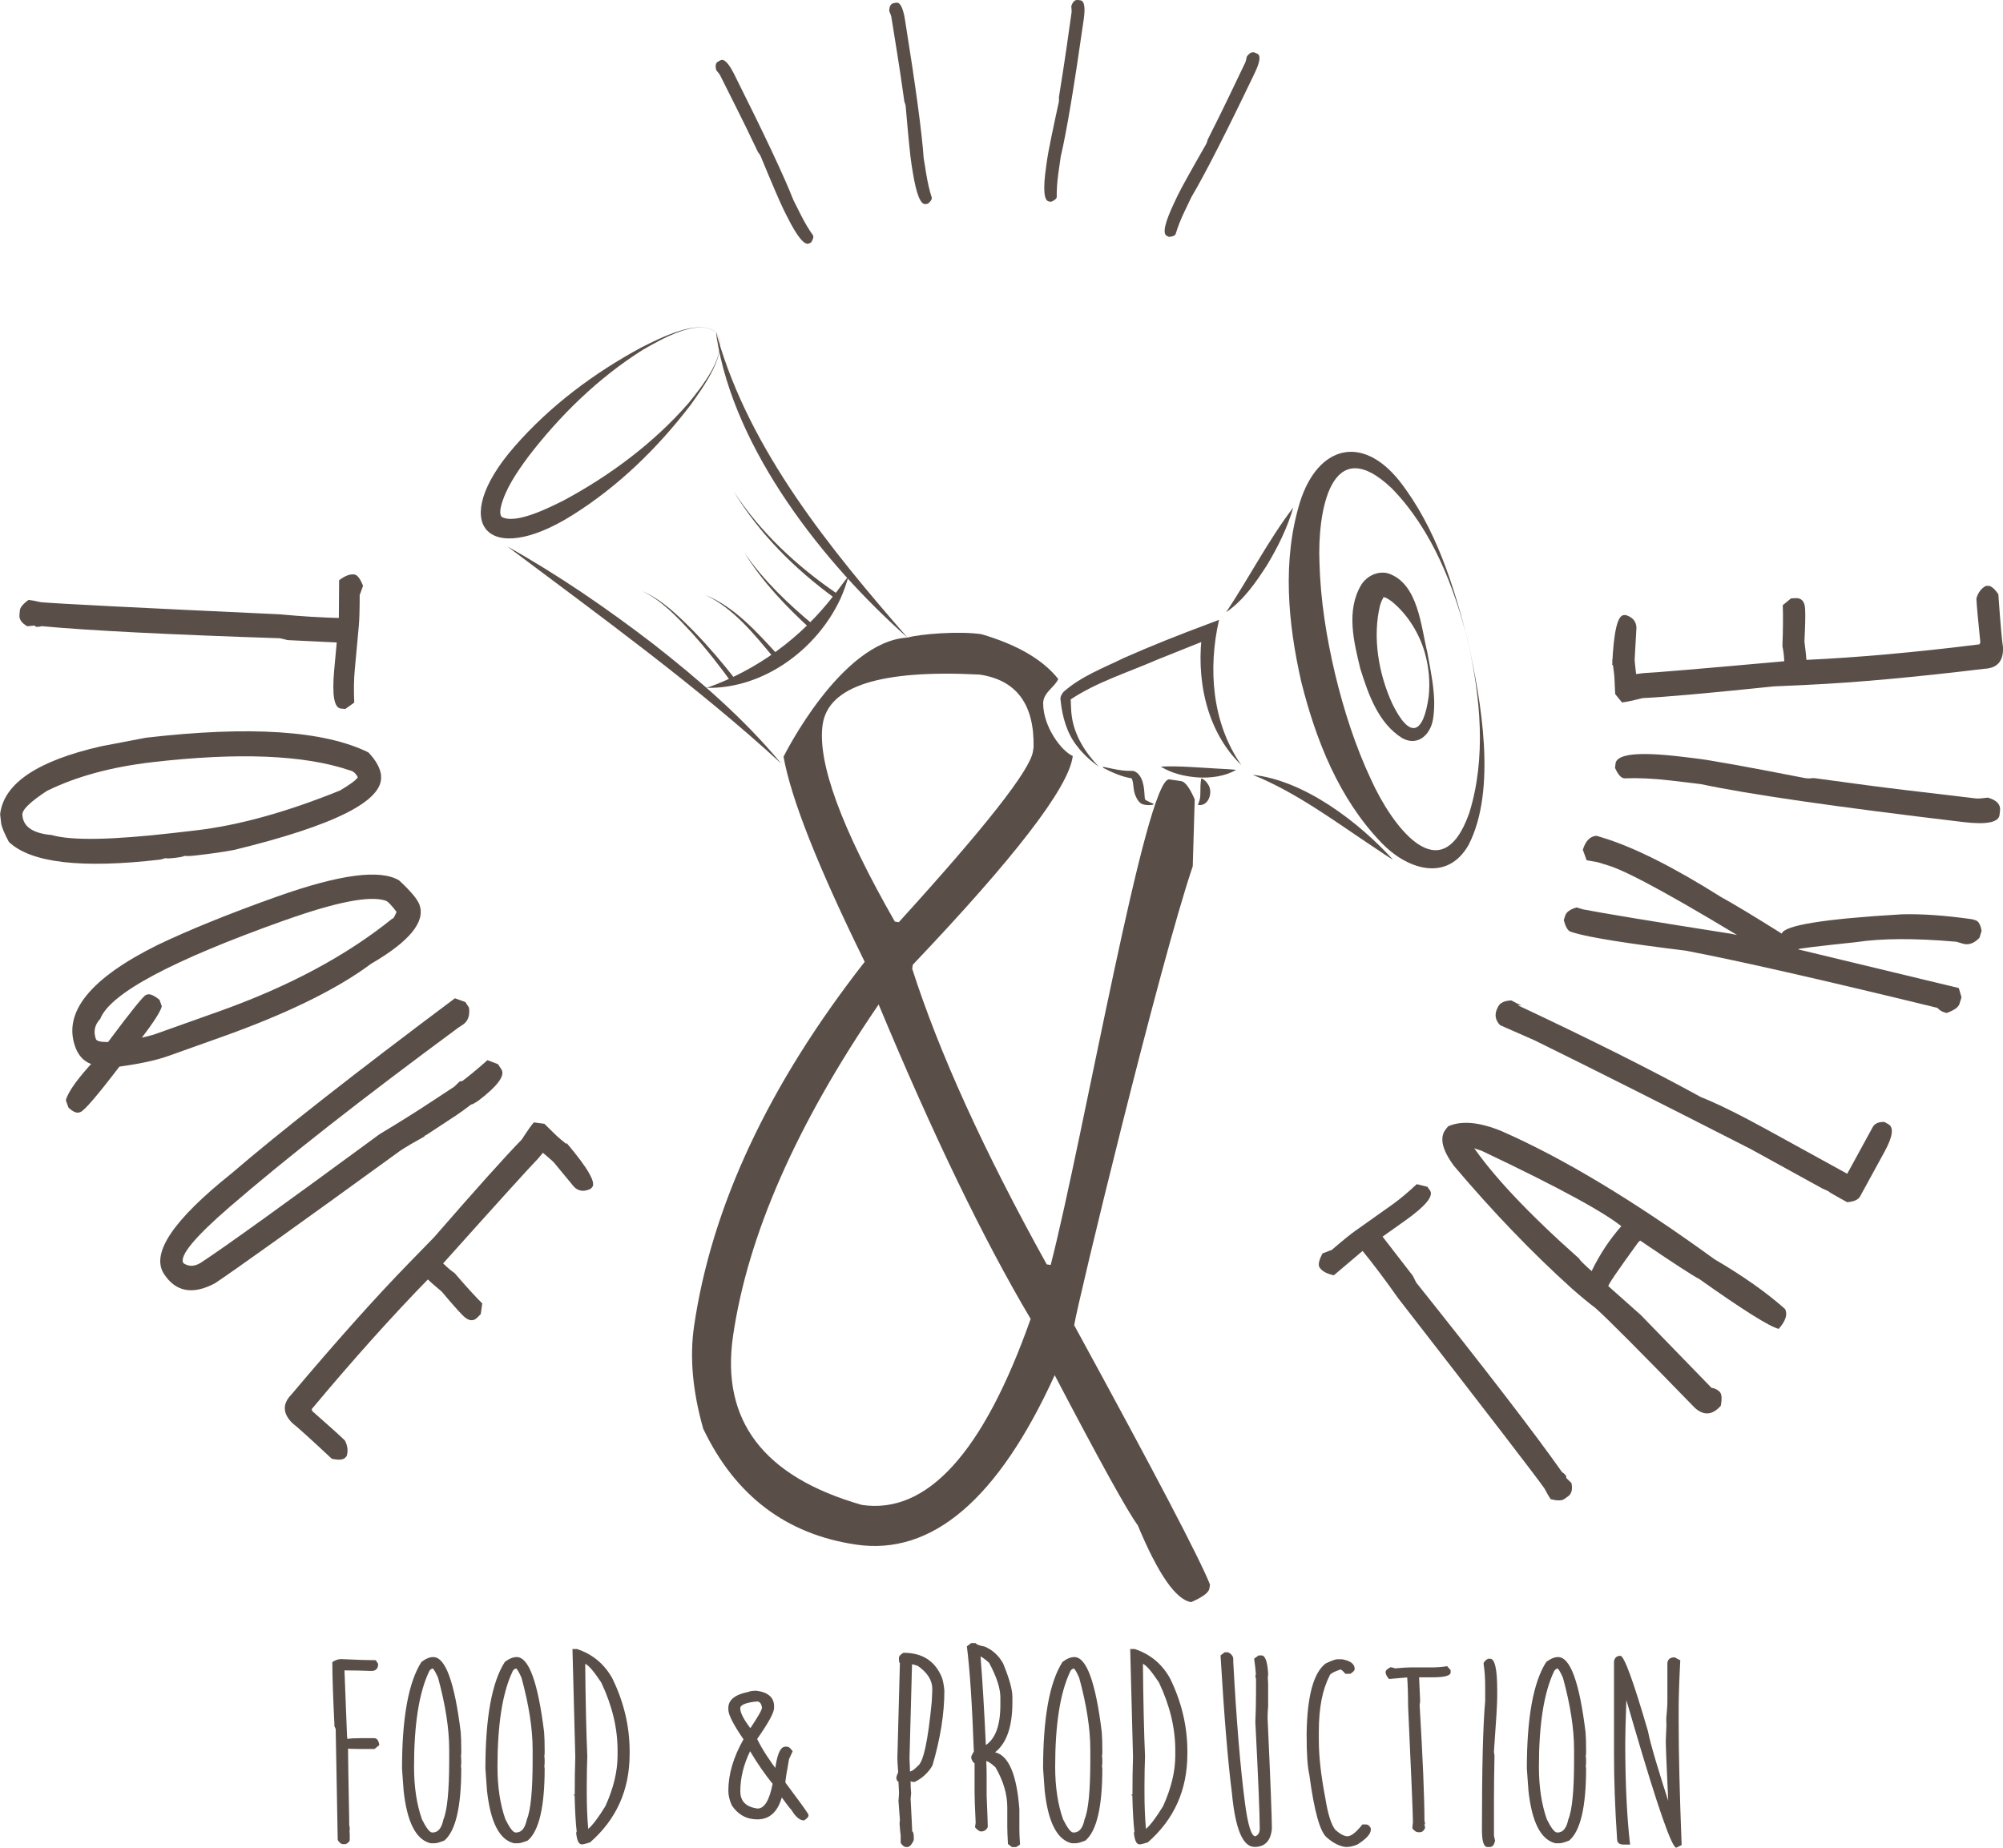 <svg width="181" height="167" viewBox="0 0 181 167" fill="none" xmlns="http://www.w3.org/2000/svg">
<g clip-path="url(#clip0_742_4266)">
<path d="M105.632 21.409L105.443 21.319C105.026 21.12 105.259 20.104 106.133 18.272L106.426 17.654C106.723 17.032 107.587 15.478 109.006 12.998C109.056 12.893 109.095 12.774 109.125 12.634C109.954 10.986 110.604 9.671 111.065 8.705L112.539 5.627C112.564 5.578 112.604 5.413 112.668 5.119C112.916 4.761 113.169 4.646 113.432 4.771L113.621 4.86C113.943 5.015 113.864 5.598 113.378 6.608C110.748 12.096 108.842 15.826 107.666 17.803L107.036 19.118C106.689 19.845 106.421 20.528 106.232 21.165C106.167 21.299 105.969 21.384 105.632 21.414V21.409Z" fill="#5A4F48"/>
<path d="M94.995 18.237L94.787 18.207C94.33 18.142 94.241 17.101 94.529 15.089L94.623 14.412C94.722 13.725 95.074 11.987 95.685 9.188C95.7 9.074 95.7 8.949 95.685 8.805C95.978 6.982 96.201 5.533 96.355 4.467L96.836 1.086C96.846 1.031 96.836 0.857 96.806 0.563C96.935 0.149 97.144 -0.04 97.427 1.18334e-05L97.635 0.03C97.987 0.08 98.087 0.662 97.928 1.773C97.069 7.799 96.379 11.932 95.849 14.173L95.645 15.617C95.531 16.414 95.481 17.146 95.491 17.814C95.471 17.963 95.303 18.102 94.995 18.232V18.237Z" fill="#5A4F48"/>
<path d="M83.854 18.411L83.645 18.446C83.189 18.521 82.802 17.555 82.479 15.548L82.37 14.875C82.261 14.193 82.082 12.425 81.839 9.572C81.819 9.457 81.785 9.338 81.725 9.203C81.467 7.37 81.254 5.926 81.08 4.86L80.539 1.489C80.529 1.439 80.47 1.275 80.356 1.001C80.356 0.568 80.499 0.324 80.782 0.279L80.991 0.244C81.343 0.189 81.611 0.712 81.785 1.818C82.747 7.829 83.308 11.982 83.467 14.283L83.7 15.722C83.829 16.519 83.993 17.231 84.201 17.863C84.226 18.013 84.107 18.192 83.854 18.411Z" fill="#5A4F48"/>
<path d="M73.307 21.907L73.119 22.002C72.707 22.211 72.042 21.409 71.134 19.591L70.826 18.979C70.519 18.361 69.814 16.728 68.722 14.084C68.673 13.984 68.598 13.874 68.504 13.765C67.71 12.096 67.07 10.782 66.583 9.821L65.055 6.768C65.03 6.723 64.926 6.584 64.733 6.359C64.603 5.946 64.668 5.672 64.926 5.543L65.115 5.448C65.432 5.289 65.844 5.707 66.345 6.708C69.07 12.146 70.856 15.936 71.695 18.082L72.35 19.387C72.712 20.109 73.084 20.737 73.471 21.275C73.536 21.409 73.481 21.618 73.302 21.902L73.307 21.907Z" fill="#5A4F48"/>
<path d="M132.657 58.002C133.833 63.316 135.287 71.354 132.706 76.369C130.751 79.805 127.099 78.54 124.846 76.184C120.99 72.19 118.906 66.887 117.586 61.618C116.385 56.319 115.844 50.642 117.487 45.328C119.105 40.308 123.07 39.213 126.474 43.486C129.754 47.704 131.366 52.908 132.662 57.997L132.657 58.002ZM132.657 58.002C131.401 52.987 129.406 47.873 125.769 44.138C120.186 38.829 119.045 46.429 119.234 50.861C119.323 54.218 119.859 57.584 120.638 60.886C121.432 64.183 122.469 67.434 123.898 70.467C125.719 74.501 130.185 80.781 132.766 73.49C134.319 68.505 133.788 63.042 132.652 57.997L132.657 58.002Z" fill="#5A4F48"/>
<path d="M128.986 58.993C129.328 60.96 129.819 62.957 129.497 64.989C129.279 66.374 128.132 67.504 126.708 66.712C124.545 65.358 123.651 62.753 122.927 60.453C122.341 58.032 121.612 55.184 123.016 52.843C123.517 52.056 124.525 51.563 125.453 51.827C128.177 52.748 128.4 56.663 128.991 58.993H128.986ZM128.767 59.048C128.271 57.255 127.17 55.487 125.74 54.342C125.527 54.193 125.314 54.043 125.155 54.003C124.991 53.944 124.932 53.983 124.991 53.993C125.051 53.993 125.016 53.998 124.942 54.138C124.862 54.252 124.778 54.486 124.708 54.711C124.009 57.594 124.574 60.886 125.805 63.585C127.413 66.882 128.633 66.374 129.105 62.928C129.244 61.638 129.115 60.313 128.767 59.053V59.048Z" fill="#5A4F48"/>
<path d="M113.199 70.029C117.889 70.542 122.776 74.297 125.888 77.713C125.342 77.389 124.831 77.036 124.315 76.687C120.707 74.307 117.234 71.662 113.204 70.029H113.199Z" fill="#5A4F48"/>
<path d="M110.805 55.328C112.859 52.24 114.616 48.814 116.869 45.861C116.338 47.694 115.494 49.402 114.521 51.03C113.504 52.624 112.388 54.237 110.81 55.328H110.805Z" fill="#5A4F48"/>
<path d="M112.154 69.128C108.958 66.05 108.035 61.205 108.675 56.927L109.539 57.634L104.551 59.631C101.971 60.756 99.147 61.633 96.8 63.181C96.691 63.281 96.746 63.271 96.746 63.142C96.785 63.505 96.771 64.267 96.85 64.725C97.083 66.468 98.066 68.017 99.281 69.287C98.547 68.764 97.867 68.147 97.306 67.405C96.394 66.254 95.982 64.725 95.838 63.286C95.763 62.977 96.016 62.614 96.13 62.509C97.733 61.105 99.703 60.378 101.569 59.462C104.04 58.366 106.551 57.375 109.082 56.429L110.159 56.02C109.152 60.428 109.514 65.338 112.159 69.128H112.154Z" fill="#5A4F48"/>
<path d="M108.242 72.753C108.446 72.29 108.47 72.081 108.47 71.648C108.48 71.214 108.461 70.816 108.555 70.348C108.833 70.457 109.011 70.656 109.155 70.876C109.656 71.563 109.23 72.937 108.242 72.748V72.753Z" fill="#5A4F48"/>
<path d="M99.698 69.307C100.521 69.481 101.36 69.69 102.199 69.671C102.258 69.671 102.412 69.671 102.516 69.71C103.3 70.069 103.385 71.194 103.419 71.772C103.439 72.006 103.429 72.23 103.519 72.305C103.727 72.424 103.98 72.549 104.223 72.639V72.728C103.891 72.788 103.563 72.793 103.231 72.683C102.923 72.549 102.75 72.245 102.63 71.966C102.367 71.443 102.477 70.791 102.263 70.348C101.35 70.203 100.482 69.815 99.668 69.387L99.698 69.302V69.307Z" fill="#5A4F48"/>
<path d="M104.895 69.287C106.557 69.207 108.328 69.377 109.986 69.466C110.547 69.501 111.107 69.516 111.708 69.581C110.671 70.178 109.435 70.328 108.264 70.268C107.088 70.183 105.917 69.919 104.899 69.292L104.895 69.287Z" fill="#5A4F48"/>
<path d="M70.803 68.391C71.483 72.19 73.93 78.371 78.138 86.931C69.444 98.052 64.308 109.028 62.72 119.849C62.308 122.663 62.586 125.755 63.548 129.137C66.436 135.183 71.041 138.674 77.359 139.605C84.212 140.616 90.196 135.511 95.307 124.291C99.396 132.105 101.902 136.627 102.815 137.862C104.661 142.289 106.269 144.605 107.643 144.804C108.686 144.346 109.231 143.938 109.286 143.579L109.341 143.22C108.452 140.95 104.363 133.136 97.069 119.779C97.347 117.867 104.78 87.14 107.782 78.296L107.961 72.25C107.505 71.204 107.098 70.656 106.74 70.602L105.668 70.442C103.579 70.134 97.912 102.793 94.945 114.331L94.588 114.277C88.906 104.033 84.852 95.123 82.43 87.554L82.485 87.195C91.7 77.499 96.513 71.244 96.925 68.43L96.94 68.326C95.922 67.893 94.265 65.681 94.265 63.575C94.265 62.574 95.337 62.101 95.625 61.364C94.24 59.621 91.928 58.271 88.688 57.32C86.663 57.021 83.154 57.3 82.013 57.624C75.959 57.967 70.808 68.386 70.808 68.386L70.803 68.391ZM74.341 65.477C74.848 62.011 79.577 60.507 88.519 60.97C91.853 61.463 93.481 63.66 93.397 67.554L93.342 67.912C93.099 69.586 89.055 74.735 81.219 83.351L80.862 83.296C76.014 74.82 73.84 68.879 74.341 65.472V65.477ZM77.885 136.019C69.002 133.484 65.121 128.395 66.243 120.736C67.573 111.647 71.96 101.662 79.398 90.786C84.306 102.568 88.886 112.045 93.134 119.207C88.866 131.288 83.785 136.891 77.885 136.019Z" fill="#5A4F48"/>
<path d="M69.947 59.481C68.155 57.325 66.285 54.969 63.699 53.754C66.374 54.845 68.374 57.111 70.299 59.197L69.952 59.481H69.947Z" fill="#5A4F48"/>
<path d="M73.282 56.882C71.034 54.82 68.896 52.594 67.293 49.984C69.01 52.489 71.248 54.606 73.57 56.533L73.282 56.882Z" fill="#5A4F48"/>
<path d="M64.757 30.099C65.948 31.797 63.412 35.179 62.405 36.603C59.438 40.483 55.895 43.944 51.731 46.558C44 51.409 40.467 47.275 46.481 40.373C49.716 36.663 53.691 33.705 57.984 31.389C59.562 30.607 63.278 28.655 64.762 30.099H64.757ZM64.757 30.099C63.174 28.635 59.656 30.727 58.103 31.608C54.068 34.143 50.56 37.579 47.687 41.344C46.694 42.704 45.692 44.158 45.275 45.752C45.191 46.085 45.161 46.478 45.315 46.703C46.55 47.455 49.697 45.851 50.967 45.214C55.13 42.973 59.07 40.044 62.207 36.449C63.333 35.049 65.938 31.897 64.752 30.099H64.757Z" fill="#5A4F48"/>
<path d="M82.006 57.629C74.433 50.921 66.36 40.712 64.757 30.473L64.737 30.214V30.084C64.737 30.084 64.717 30.024 64.747 30.035L64.757 30.099L64.742 30.035C64.742 30.035 64.742 30.064 64.752 30.079L64.777 30.209L64.831 30.463C67.794 40.786 75.058 49.666 82.011 57.634L82.006 57.629Z" fill="#5A4F48"/>
<path d="M45.875 49.407C50.48 51.986 54.837 54.984 59.025 58.197C63.179 61.449 67.208 64.93 70.587 69.003C62.945 61.986 54.177 55.647 45.875 49.412V49.407Z" fill="#5A4F48"/>
<path d="M66.208 61.827C65.062 60.218 63.826 58.655 62.501 57.181C61.157 55.741 59.767 54.232 57.961 53.396C59.807 54.168 61.266 55.632 62.665 57.026C64.055 58.46 65.35 59.979 66.576 61.563L66.213 61.827H66.208Z" fill="#5A4F48"/>
<path d="M75.362 54.013C71.799 51.404 68.603 48.217 66.301 44.422C68.707 48.102 71.998 51.17 75.61 53.635L75.362 54.008V54.013Z" fill="#5A4F48"/>
<path d="M63.863 62.171C68.463 60.547 72.423 57.624 75.386 53.759C75.832 53.217 76.21 52.624 76.686 52.066C76.478 52.753 76.254 53.446 75.951 54.103C73.828 58.69 69.004 62.26 63.868 62.171H63.863Z" fill="#5A4F48"/>
<path d="M32.012 63.5L31.204 64.078L30.807 64.043C30.191 63.988 29.993 62.818 30.201 60.537L30.459 57.738C30.439 57.938 30.459 58.047 30.504 58.072L25.978 57.853C25.571 57.748 25.348 57.694 25.313 57.688C15.215 57.355 8.03 56.991 3.747 56.593C3.623 56.648 3.454 56.668 3.241 56.648C3.147 56.573 3.117 56.533 3.152 56.538L2.467 56.603C1.956 56.319 1.723 55.98 1.757 55.582L1.792 55.184C1.817 54.9 2.08 54.581 2.581 54.222C2.814 54.242 3.181 54.312 3.693 54.427C5.102 54.556 12.292 54.925 25.259 55.522C27.348 55.716 29.179 55.826 30.752 55.856L30.608 56.07L30.618 55.97L30.643 52.445C31.149 52.056 31.601 51.877 31.998 51.917C32.28 51.942 32.548 52.285 32.806 52.948C32.603 53.515 32.504 53.794 32.504 53.774C32.504 55.069 32.474 55.98 32.429 56.513L32.052 60.612C31.978 61.428 31.963 62.395 32.012 63.505V63.5Z" fill="#5A4F48"/>
<path d="M34.43 70.104C34.688 72.365 30.267 74.601 21.161 76.817C20.293 76.986 19.186 77.145 17.846 77.3L17.449 77.345C17.186 77.375 16.918 77.38 16.645 77.36C16.586 77.419 16.323 77.474 15.861 77.529L15.762 77.539C15.301 77.594 15.033 77.599 14.958 77.559C14.7 77.638 14.536 77.683 14.472 77.693C7.351 78.52 2.796 77.987 0.801 76.095C0.374 75.288 0.141 74.715 0.101 74.382L0.012 73.585C0.344 70.801 3.391 68.759 9.147 67.449L13.187 66.677C22.59 65.587 29.294 66.03 33.294 68.007C33.984 68.734 34.366 69.431 34.44 70.099L34.43 70.104ZM13.757 68.889C10.065 69.317 6.894 70.178 4.24 71.483C2.711 72.484 1.972 73.211 2.021 73.659L2.031 73.759C2.146 74.755 3.024 75.328 4.671 75.472C6.443 75.99 10.115 75.925 15.698 75.283L17.683 75.054C21.538 74.606 25.89 73.406 30.733 71.443C31.676 70.881 32.207 70.482 32.331 70.248C32.157 69.9 31.914 69.69 31.607 69.626C27.503 68.231 21.553 67.987 13.757 68.889Z" fill="#5A4F48"/>
<path d="M37.911 81.797C38.452 83.326 36.988 85.099 33.53 87.111C30.438 89.416 25.913 91.632 19.963 93.749L15.154 95.462C14.102 95.835 12.648 96.149 10.792 96.403C8.798 99.013 7.626 100.377 7.279 100.502L7.185 100.537C6.917 100.631 6.584 100.487 6.182 100.098L5.949 99.436C6.177 98.629 7.081 97.384 8.664 95.701L8.882 96.314C7.85 96.199 7.155 95.626 6.788 94.585C5.691 91.478 8.167 88.425 14.211 85.422C17.055 84.058 20.657 82.594 25.024 81.04C30.696 79.023 34.378 78.535 36.075 79.581C37.127 80.557 37.743 81.294 37.921 81.802L37.911 81.797ZM25.769 83.161C15.527 86.807 9.954 89.785 9.056 92.091C8.554 92.623 8.425 93.231 8.664 93.908C8.728 94.097 9.1 94.187 9.765 94.182C11.815 91.428 12.961 90.009 13.194 89.924L13.289 89.889C13.541 89.8 13.914 89.959 14.415 90.367L14.623 90.96C14.46 91.553 13.626 92.788 12.117 94.675L11.874 93.988C12.946 93.769 13.661 93.59 14.023 93.465L19.774 91.418C26.086 89.172 31.322 86.368 35.475 83.007C35.51 83.102 35.639 82.877 35.872 82.335L35.966 82.594C35.386 81.807 34.998 81.403 34.795 81.388C33.366 80.94 30.354 81.533 25.769 83.166V83.161Z" fill="#5A4F48"/>
<path d="M42.056 90.572L42.383 91.075C42.472 91.797 42.289 92.305 41.832 92.609L41.416 92.882C32.677 99.332 25.784 104.735 20.738 109.097C17.557 111.851 16.167 113.544 16.579 114.172C17.075 114.506 17.616 114.481 18.202 114.092C20.39 112.653 25.759 108.789 34.309 102.504C35.972 101.508 37.555 100.517 39.058 99.526L41.043 98.221L41.539 97.743L41.783 97.703C42.438 97.21 43.192 96.582 44.05 95.821L45.003 96.184L45.306 96.647C45.673 97.205 44.973 98.156 43.217 99.491C42.825 99.75 42.616 99.854 42.592 99.815C42.061 100.223 41.599 100.557 41.212 100.816L38.513 102.588L37.957 102.832C38.195 102.678 38.334 102.633 38.379 102.703C37.386 103.256 36.751 103.624 36.468 103.809L36.136 104.028C26.727 110.86 21.149 114.844 19.408 115.995C17.408 117.05 15.88 116.767 14.818 115.143C13.612 113.295 15.641 110.273 20.906 106.069C25.283 102.31 32.017 97.031 41.108 90.228L42.046 90.567L42.056 90.572Z" fill="#5A4F48"/>
<path d="M51.518 103.649L51.593 103.898C51.26 103.569 51.126 103.37 51.196 103.301C53.126 105.576 53.895 106.916 53.498 107.319L53.374 107.444C52.788 107.733 52.292 107.678 51.885 107.285L50.025 105.034C49.93 104.939 49.608 104.66 49.062 104.192L48.61 104.73C47.841 105.517 44.988 108.669 40.045 114.187L40.115 114.257C40.462 114.595 40.78 114.864 41.078 115.063C42.105 116.259 42.938 117.175 43.578 117.807L43.444 118.768L43.147 119.072C42.775 119.456 42.343 119.406 41.857 118.928C41.43 118.505 40.785 117.777 39.926 116.747C39.246 116.174 38.825 115.805 38.661 115.641L38.73 115.571C35.44 118.943 31.917 122.872 28.156 127.374C28.215 127.434 28.225 127.479 28.19 127.513C29.759 128.893 30.756 129.789 31.168 130.198C31.421 130.681 31.471 131.154 31.322 131.617L31.183 131.761C30.994 131.951 30.597 131.98 29.982 131.846C28.041 130.033 26.86 128.963 26.429 128.634C25.536 127.757 25.506 126.891 26.329 126.044C30.453 121.154 34.001 117.185 36.974 114.137L39.212 111.841C43.077 107.399 45.722 104.451 47.146 102.997C47.702 102.14 48.069 101.622 48.243 101.443L49.201 101.577L50.163 102.524C50.426 102.783 50.873 103.161 51.503 103.664L51.518 103.649Z" fill="#5A4F48"/>
<path d="M128.021 107.026L128.984 107.265L129.217 107.593C129.574 108.101 128.82 109.013 126.954 110.337L124.667 111.961C124.83 111.846 124.905 111.762 124.89 111.712L127.664 115.302C127.852 115.681 127.952 115.885 127.972 115.915C134.284 123.828 138.68 129.545 141.166 133.071C141.29 133.126 141.409 133.245 141.538 133.425C141.538 133.544 141.538 133.594 141.514 133.564L142.005 134.042C142.124 134.615 142.02 135.018 141.692 135.247L141.365 135.481C141.132 135.646 140.72 135.651 140.124 135.501C139.99 135.312 139.802 134.983 139.558 134.52C138.74 133.36 134.343 127.643 126.364 117.364C125.153 115.646 124.046 114.177 123.044 112.957L123.302 112.927L123.218 112.987L120.533 115.263C119.908 115.133 119.481 114.904 119.253 114.575C119.089 114.341 119.173 113.913 119.511 113.286C120.072 113.071 120.349 112.967 120.335 112.977C121.317 112.135 122.022 111.562 122.458 111.254L125.808 108.878C126.473 108.405 127.212 107.788 128.026 107.026H128.021Z" fill="#5A4F48"/>
<path d="M130.703 101.986L130.866 101.797C132.072 101.264 133.68 101.408 135.69 102.235C141.242 104.67 147.654 108.53 154.928 113.813C157.484 115.307 159.613 116.806 161.31 118.315C161.553 118.798 161.36 119.396 160.729 120.108C159.891 119.899 157.489 118.39 153.534 115.586C153.048 115.357 151.271 114.202 148.21 112.125L148.041 112.28C146.165 114.859 145.267 116.179 145.341 116.249L148.259 118.843L154.661 125.437C154.924 125.467 155.157 125.576 155.37 125.765C155.583 125.955 155.628 126.383 155.499 127.055C154.75 127.907 153.966 127.972 153.157 127.249C148.234 122.18 145.252 119.182 144.205 118.251C143.475 117.693 142.756 117.095 142.041 116.463C138.459 113.231 134.906 109.536 131.387 105.377C130.271 103.868 130.043 102.738 130.707 101.991L130.703 101.986ZM132.931 103.36C134.811 106.174 138.076 109.65 142.731 113.784C142.686 113.833 143.148 114.286 144.106 115.138L143.823 114.889C144.557 113.375 145.455 112.016 146.517 110.815L146.795 111.064C145.297 109.735 140.994 107.379 133.883 104.008C132.936 103.724 132.613 103.505 132.926 103.355L132.931 103.36Z" fill="#5A4F48"/>
<path d="M135.348 91.037L135.398 90.947C135.572 90.624 135.964 90.449 136.569 90.419C137.224 90.783 137.571 90.932 137.601 90.873L137.155 90.858C143.809 93.985 149.322 96.749 153.694 99.154C155.207 99.757 157.222 100.753 159.733 102.132L166.923 106.087L169.221 101.883C169.405 101.545 169.757 101.385 170.278 101.405L170.63 101.6C171.156 101.888 171.047 102.715 170.303 104.08L168.09 108.128C167.921 108.437 167.529 108.611 166.918 108.656L166.283 108.308C165.584 107.919 165.236 107.715 165.256 107.685L164.641 107.401L158.22 103.865C150.404 99.871 143.883 96.59 138.653 94.02L135.552 92.656C135.09 92.172 135.026 91.635 135.353 91.032L135.348 91.037Z" fill="#5A4F48"/>
<path d="M143.029 76.812C143.278 75.995 143.694 75.572 144.275 75.542L144.826 75.711C147.664 76.578 151.232 78.371 155.53 81.08C156.681 81.712 158.507 82.813 161.008 84.382C161.236 83.629 164.854 83.047 171.86 82.638C173.637 82.589 175.751 82.733 178.207 83.082L178.52 83.176C178.793 83.261 178.971 83.58 179.066 84.132L178.877 84.755C178.391 85.268 177.885 85.447 177.359 85.288L177.264 85.258C176.882 85.138 176.689 85.089 176.684 85.109C173.017 84.79 170.034 84.805 167.732 85.153C164.238 85.522 162.487 85.736 162.467 85.801L177.006 89.302L177.25 90.138L177.066 90.736C176.972 91.04 176.585 91.314 175.9 91.558L175.686 91.493C175.448 91.418 175.245 91.289 175.076 91.094C164.596 88.54 157.018 86.817 152.339 85.925C146.979 85.268 143.61 84.725 142.221 84.302L141.933 84.212C141.68 84.132 141.471 83.784 141.312 83.156L141.432 82.773C141.536 82.439 141.878 82.185 142.474 82.016L143.049 82.19C144.925 82.554 149.396 83.291 156.462 84.401C158.735 84.889 159.896 85.138 159.946 85.153L159.648 86.139C151.967 81.428 147.193 78.789 145.327 78.221L144.369 77.927C144.32 77.912 143.992 77.858 143.377 77.753L143.034 76.812H143.029Z" fill="#5A4F48"/>
<path d="M145.941 69.416L145.986 69.018C146.09 68.137 148.06 67.927 151.901 68.386L153.191 68.54C154.501 68.694 157.826 69.292 163.175 70.338C163.389 70.363 163.637 70.358 163.905 70.323C167.388 70.806 170.148 71.169 172.187 71.409L178.643 72.175C178.742 72.185 179.075 72.16 179.635 72.091C180.429 72.32 180.797 72.708 180.732 73.256L180.687 73.654C180.608 74.337 179.506 74.551 177.388 74.297C165.885 72.927 157.99 71.787 153.702 70.871L150.948 70.542C149.425 70.363 148.031 70.298 146.765 70.348C146.482 70.313 146.209 70.004 145.946 69.416H145.941Z" fill="#5A4F48"/>
<path d="M145.689 59.641L145.803 59.412C145.823 59.88 145.783 60.114 145.684 60.119C145.813 57.131 146.16 55.627 146.726 55.597L146.899 55.587C147.525 55.776 147.852 56.155 147.877 56.722L147.713 59.646C147.718 59.78 147.763 60.203 147.847 60.921L148.542 60.836C149.639 60.786 153.871 60.428 161.23 59.765V59.666C161.201 59.183 161.151 58.764 161.067 58.416C161.126 56.837 161.136 55.597 161.097 54.696L161.846 54.083L162.273 54.063C162.804 54.038 163.086 54.367 163.121 55.054C163.151 55.657 163.126 56.628 163.057 57.972C163.166 58.854 163.225 59.412 163.235 59.646H163.136C167.83 59.432 173.08 58.959 178.886 58.236C178.886 58.152 178.906 58.112 178.956 58.107C178.742 56.025 178.623 54.691 178.594 54.103C178.737 53.575 179.02 53.197 179.442 52.958L179.641 52.948C179.909 52.933 180.221 53.187 180.579 53.709C180.767 56.364 180.906 57.958 181 58.485C181.06 59.74 180.494 60.393 179.313 60.447C172.976 61.214 167.681 61.693 163.439 61.892L160.243 62.041C154.397 62.649 150.462 63.002 148.428 63.097C147.44 63.346 146.82 63.475 146.567 63.485L145.957 62.733L145.892 61.379C145.877 61.01 145.808 60.428 145.684 59.631L145.689 59.641Z" fill="#5A4F48"/>
<path d="M30.875 149.953C32.19 150.018 33.217 150.053 33.952 150.053L34.17 150.382C34.17 150.81 33.966 151.024 33.564 151.024C32.731 150.994 31.922 150.974 31.128 150.974L31.356 156.811V156.846L31.381 157.159C31.679 157.12 32.071 157.1 32.557 157.1H33.818C34.061 157.1 34.215 157.309 34.279 157.722L33.842 158.076H32.364C31.758 158.076 31.455 158.061 31.455 158.026V158.559C31.455 159.027 31.49 160.974 31.555 164.395V164.918L31.604 165.212C31.604 165.416 31.594 165.516 31.579 165.516L31.604 165.745V166.293C31.604 166.422 31.485 166.552 31.242 166.681H31.014C30.835 166.681 30.671 166.557 30.518 166.303L30.334 156.273L30.125 155.785L30.225 155.979C30.096 153.41 30.031 151.492 30.031 150.227C30.289 150.043 30.572 149.948 30.88 149.948L30.875 149.953Z" fill="#5A4F48"/>
<path d="M39.152 149.769C40.248 149.769 41.077 152.03 41.633 156.552C41.668 156.98 41.682 157.523 41.682 158.18V158.375C41.682 158.504 41.672 158.634 41.648 158.763C41.672 158.798 41.682 158.927 41.682 159.152V159.201C41.682 159.43 41.672 159.56 41.648 159.59C41.672 159.719 41.682 159.799 41.682 159.834C41.682 163.32 41.171 165.491 40.154 166.353C39.742 166.517 39.454 166.597 39.296 166.597H38.908C37.593 166.283 36.78 164.694 36.472 161.841L36.328 159.849C36.328 155.247 36.914 152.03 38.085 150.207C38.472 149.914 38.829 149.769 39.152 149.769ZM37.415 159.694C37.415 161.502 37.653 163.081 38.129 164.435C38.526 165.232 38.834 165.626 39.052 165.626H39.102C39.588 165.626 39.911 165.232 40.07 164.445C40.417 163.619 40.591 161.841 40.591 159.107V158.136C40.591 156.248 40.253 154.077 39.583 151.632C39.365 151.144 39.201 150.865 39.097 150.795C38.918 150.86 38.804 150.964 38.76 151.109C37.861 153.016 37.415 155.875 37.415 159.694Z" fill="#5A4F48"/>
<path d="M46.687 149.769C47.783 149.769 48.612 152.03 49.168 156.552C49.203 156.98 49.218 157.523 49.218 158.18V158.375C49.218 158.504 49.208 158.634 49.183 158.763C49.208 158.798 49.218 158.927 49.218 159.152V159.201C49.218 159.43 49.208 159.56 49.183 159.59C49.208 159.719 49.218 159.799 49.218 159.834C49.218 163.32 48.706 165.491 47.689 166.353C47.277 166.517 46.989 166.597 46.831 166.597H46.444C45.129 166.283 44.315 164.694 44.007 161.841L43.863 159.849C43.863 155.247 44.449 152.03 45.62 150.207C46.007 149.914 46.364 149.769 46.687 149.769ZM44.955 159.694C44.955 161.502 45.193 163.081 45.67 164.435C46.066 165.232 46.374 165.626 46.593 165.626H46.642C47.129 165.626 47.451 165.232 47.61 164.445C47.957 163.619 48.131 161.841 48.131 159.107V158.136C48.131 156.248 47.793 154.077 47.123 151.632C46.905 151.144 46.741 150.865 46.637 150.795C46.459 150.86 46.344 150.964 46.3 151.109C45.402 153.016 44.955 155.875 44.955 159.694Z" fill="#5A4F48"/>
<path d="M51.727 149.042H52.138C53.533 149.505 54.6 150.382 55.324 151.681C56.376 153.823 56.897 156.024 56.897 158.285V158.529C56.897 161.771 55.706 164.435 53.324 166.517C52.952 166.636 52.704 166.701 52.575 166.701C52.302 166.701 52.129 166.348 52.064 165.645L52.114 165.546C52.024 164.834 51.96 163.708 51.92 162.179H51.836L51.935 162.374V162.274C51.935 160.994 51.95 159.824 51.985 158.773L51.731 149.047L51.727 149.042ZM52.878 150.382V150.068C52.913 153.723 52.977 156.607 53.071 158.723C53.042 159.59 53.022 160.481 53.022 161.397V161.98C53.022 163.205 53.066 164.311 53.156 165.302C53.568 164.943 54.084 164.261 54.704 163.245C55.438 161.627 55.806 160.103 55.806 158.673V158.185C55.806 156.183 55.314 154.142 54.327 152.06C53.647 151.039 53.166 150.481 52.873 150.382H52.878Z" fill="#5A4F48"/>
<path d="M68.362 152.812C69.419 152.956 69.95 153.429 69.95 154.221V154.366C69.95 154.789 69.434 155.73 68.402 157.199V157.14C68.843 158.056 69.513 159.092 70.402 160.252H70.005C70.173 158.663 70.491 157.867 70.962 157.867H71.106C71.275 157.867 71.449 158.011 71.627 158.29L71.3 158.997C71.081 160.197 70.972 160.904 70.972 161.114C72.173 162.712 72.868 163.673 73.056 163.997V164.097C73.056 164.226 72.922 164.371 72.654 164.535C72.277 164.535 71.9 164.221 71.528 163.599C71.384 163.454 71.086 163.071 70.645 162.458C70.268 163.778 69.528 164.44 68.442 164.44C67.464 164.44 66.695 164.017 66.129 163.175C65.921 162.707 65.816 162.269 65.816 161.861C65.816 160.362 66.273 158.808 67.186 157.204C66.273 155.875 65.816 154.978 65.816 154.515V154.371C65.816 153.644 66.412 153.161 67.608 152.922C67.776 152.847 68.03 152.812 68.372 152.812H68.362ZM66.893 154.416C66.893 154.829 67.251 155.496 67.97 156.408H67.667C68.456 155.232 68.853 154.55 68.853 154.366V154.331C68.804 153.967 68.65 153.783 68.392 153.783C67.389 153.883 66.888 154.092 66.888 154.416H66.893ZM67.781 158.28C67.191 159.495 66.898 160.705 66.898 161.905C66.898 162.807 67.419 163.325 68.461 163.459C69.077 163.459 69.528 162.712 69.816 161.223C69.146 160.406 68.466 159.425 67.781 158.28Z" fill="#5A4F48"/>
<path d="M81.641 149.381C83.363 149.381 84.524 150.138 85.13 151.657C85.234 151.99 85.303 152.379 85.338 152.822C85.338 154.874 84.981 157.12 84.261 159.57C83.889 160.212 83.358 160.705 82.663 161.054C82.415 161.064 82.286 161.029 82.286 160.954V161.004C82.286 161.427 82.301 161.781 82.336 162.075C82.301 162.369 82.286 162.528 82.286 162.563C82.385 164.395 82.43 165.381 82.43 165.531C82.529 165.546 82.574 165.74 82.574 166.114V166.298C82.445 166.636 82.271 166.851 82.053 166.94H81.884C81.716 166.94 81.547 166.816 81.388 166.562V165.87C81.363 165.73 81.329 165.396 81.289 164.859C81.289 164.654 81.299 164.555 81.324 164.555L81.19 162.757C81.219 162.423 81.239 162.179 81.239 162.03C81.204 161.437 81.19 161.109 81.19 161.044C81.061 160.979 80.996 160.845 80.996 160.641C81.07 160.367 81.125 160.227 81.165 160.227C81.115 159.54 81.09 159.102 81.09 158.912L81.319 150.302C81.264 150.302 81.234 150.187 81.234 149.963V149.819C81.234 149.689 81.368 149.545 81.631 149.381H81.641ZM82.415 150.417L82.187 158.917C82.217 159.6 82.237 160.023 82.237 160.192L82.118 160.133C82.336 160.133 82.604 159.963 82.926 159.62C83.438 159.296 83.859 157.354 84.197 153.798C84.227 153.215 84.246 152.832 84.246 152.643C84.246 151.871 83.81 151.178 82.936 150.566C82.703 150.486 82.529 150.436 82.415 150.421V150.417Z" fill="#5A4F48"/>
<path d="M87.768 148.509H88.155C88.254 148.639 88.517 148.738 88.954 148.813C89.659 149.097 90.219 149.6 90.636 150.322C91.202 151.691 91.485 152.707 91.485 153.375V153.863C91.485 156.049 90.964 157.553 89.922 158.375C91.147 158.668 91.882 160.387 92.115 163.529V165.391C92.115 165.665 92.135 166.109 92.175 166.716L91.822 166.945H91.445L91.083 166.666C91.043 165.944 91.023 165.421 91.023 165.098V163.345C91.023 162.159 90.666 160.959 89.956 159.734C89.52 159.321 89.153 159.112 88.855 159.112H89.123C89.148 159.644 89.157 160.083 89.157 160.426V162.274C89.222 163.878 89.257 164.789 89.257 164.998V165.142C89.128 165.401 88.929 165.531 88.661 165.531C88.507 165.531 88.324 165.406 88.106 165.152L88.165 164.739C88.1 163.379 88.066 162.473 88.066 162.03V159.356C87.986 159.356 87.887 159.221 87.773 158.952V158.723C87.902 158.464 87.977 158.335 88.001 158.335C87.847 154.057 87.639 150.88 87.371 148.803L87.758 148.509H87.768ZM88.602 149.674C88.78 151.871 88.939 154.555 89.088 157.722C89.961 157.13 90.398 155.924 90.398 154.097V153.414C90.398 152.598 90.061 151.552 89.381 150.292C88.929 149.879 88.612 149.67 88.423 149.67H88.607L88.602 149.674Z" fill="#5A4F48"/>
<path d="M97.081 149.769C98.178 149.769 99.007 152.03 99.562 156.552C99.597 156.98 99.612 157.523 99.612 158.18V158.375C99.612 158.504 99.602 158.634 99.577 158.763C99.602 158.798 99.612 158.927 99.612 159.152V159.201C99.612 159.43 99.602 159.56 99.577 159.59C99.602 159.719 99.612 159.799 99.612 159.834C99.612 163.32 99.101 165.491 98.084 166.353C97.672 166.517 97.384 166.597 97.225 166.597H96.838C95.523 166.283 94.709 164.694 94.402 161.841L94.258 159.849C94.258 155.247 94.843 152.03 96.014 150.207C96.401 149.914 96.759 149.769 97.081 149.769ZM95.35 159.694C95.35 161.502 95.588 163.081 96.064 164.435C96.461 165.232 96.769 165.626 96.987 165.626H97.037C97.523 165.626 97.846 165.232 98.004 164.445C98.352 163.619 98.525 161.841 98.525 159.107V158.136C98.525 156.248 98.188 154.077 97.518 151.632C97.3 151.144 97.136 150.865 97.032 150.795C96.853 150.86 96.739 150.964 96.694 151.109C95.796 153.016 95.35 155.875 95.35 159.694Z" fill="#5A4F48"/>
<path d="M102.125 149.042H102.537C103.931 149.505 104.998 150.382 105.723 151.681C106.775 153.823 107.296 156.024 107.296 158.285V158.529C107.296 161.771 106.105 164.435 103.723 166.517C103.351 166.636 103.103 166.701 102.974 166.701C102.701 166.701 102.527 166.348 102.462 165.645L102.512 165.546C102.423 164.834 102.358 163.708 102.319 162.179H102.234L102.333 162.374V162.274C102.333 160.994 102.348 159.824 102.383 158.773L102.13 149.047L102.125 149.042ZM103.276 150.382V150.068C103.311 153.723 103.375 156.607 103.47 158.723C103.44 159.59 103.42 160.481 103.42 161.397V161.98C103.42 163.205 103.465 164.311 103.554 165.302C103.966 164.943 104.482 164.261 105.102 163.245C105.837 161.627 106.204 160.103 106.204 158.673V158.185C106.204 156.183 105.713 154.142 104.725 152.06C104.045 151.039 103.564 150.481 103.271 150.382H103.276Z" fill="#5A4F48"/>
<path d="M110.68 149.336H110.973C111.285 149.49 111.444 149.699 111.444 149.968V150.212C111.727 155.481 112.079 159.719 112.496 162.931C112.764 164.958 113.077 165.969 113.439 165.969C113.707 165.855 113.836 165.631 113.836 165.287C113.836 164.017 113.702 160.805 113.439 155.656C113.479 154.714 113.499 153.808 113.499 152.931V151.776L113.439 151.447L113.489 151.338C113.464 150.939 113.409 150.466 113.33 149.914L113.732 149.62H114C114.322 149.62 114.521 150.153 114.595 151.223C114.595 151.452 114.585 151.562 114.561 151.562C114.585 151.886 114.595 152.165 114.595 152.389V153.957L114.546 154.251C114.546 154.112 114.566 154.042 114.605 154.042C114.566 154.595 114.546 154.948 114.546 155.113V155.307C114.804 160.949 114.933 164.276 114.933 165.287C114.829 166.382 114.307 166.93 113.37 166.93C112.303 166.93 111.623 165.302 111.32 162.045C110.963 159.266 110.62 155.123 110.293 149.62L110.68 149.326V149.336Z" fill="#5A4F48"/>
<path d="M120.903 149.968H121.28C122.039 150.108 122.416 150.397 122.416 150.845C122.416 150.974 122.282 151.119 122.019 151.283H121.573C121.364 151.024 121.21 150.895 121.111 150.895C120.466 151.124 120.143 151.318 120.143 151.477C119.498 152.707 119.176 154.381 119.176 156.487V157.314C119.176 158.748 119.369 160.471 119.756 162.483C119.985 163.932 120.287 164.903 120.665 165.386C121.091 165.76 121.454 165.954 121.741 165.969C122.099 165.969 122.555 165.611 123.111 164.898H123.424C123.607 164.898 123.756 165.013 123.87 165.237V165.381C123.87 165.755 123.473 166.198 122.669 166.706C122.307 166.861 121.975 166.935 121.677 166.935H121.602C121.047 166.871 120.481 166.587 119.905 166.084C119.285 165.591 118.754 163.698 118.317 160.406C118.154 159.699 118.074 158.539 118.074 156.915V156.622C118.129 153.265 118.704 151.173 119.796 150.347C120.337 150.088 120.704 149.958 120.898 149.958L120.903 149.968Z" fill="#5A4F48"/>
<path d="M130.775 150.596L131.087 150.959V151.154C131.087 151.452 130.532 151.602 129.43 151.602H128.075C128.174 151.602 128.224 151.592 128.234 151.567L128.333 153.768C128.304 153.972 128.284 154.082 128.284 154.097C128.576 159.002 128.72 162.498 128.72 164.59C128.755 164.644 128.77 164.729 128.77 164.834C128.74 164.884 128.72 164.898 128.72 164.884L128.78 165.212C128.666 165.471 128.512 165.601 128.318 165.601H128.125C127.986 165.601 127.822 165.486 127.629 165.262C127.629 165.147 127.644 164.968 127.678 164.714C127.678 164.027 127.534 160.526 127.242 154.221C127.242 153.2 127.212 152.309 127.157 151.547L127.266 151.607H127.217L125.52 151.751C125.311 151.522 125.207 151.313 125.207 151.119C125.207 150.979 125.361 150.835 125.669 150.68C125.951 150.755 126.09 150.79 126.08 150.79C126.701 150.735 127.142 150.705 127.4 150.705H129.385C129.782 150.705 130.244 150.671 130.78 150.596H130.775Z" fill="#5A4F48"/>
<path d="M134.46 149.919H134.653C135.08 149.919 135.294 150.86 135.294 152.737V153.37C135.294 154.012 135.194 155.651 135.001 158.295C135.001 158.399 135.016 158.519 135.05 158.648C135.016 160.357 135.001 161.711 135.001 162.707V165.87C135.001 165.919 135.031 166.079 135.1 166.343C135.036 166.741 134.872 166.94 134.604 166.94H134.41C134.078 166.94 133.914 166.422 133.914 165.386C133.914 159.754 134.013 155.875 134.207 153.753V152.404C134.207 151.657 134.157 150.979 134.063 150.372C134.063 150.232 134.197 150.083 134.46 149.923V149.919Z" fill="#5A4F48"/>
<path d="M140.796 149.769C141.893 149.769 142.722 152.03 143.277 156.552C143.312 156.98 143.327 157.523 143.327 158.18V158.375C143.327 158.504 143.317 158.634 143.292 158.763C143.317 158.798 143.327 158.927 143.327 159.152V159.201C143.327 159.43 143.317 159.56 143.292 159.59C143.317 159.719 143.327 159.799 143.327 159.834C143.327 163.32 142.816 165.491 141.799 166.353C141.387 166.517 141.099 166.597 140.94 166.597H140.553C139.238 166.283 138.424 164.694 138.117 161.841L137.973 159.849C137.973 155.247 138.558 152.03 139.729 150.207C140.116 149.914 140.474 149.769 140.796 149.769ZM139.064 159.694C139.064 161.502 139.303 163.081 139.779 164.435C140.176 165.232 140.484 165.626 140.702 165.626H140.752C141.238 165.626 141.56 165.232 141.719 164.445C142.067 163.619 142.24 161.841 142.24 159.107V158.136C142.24 156.248 141.903 154.077 141.233 151.632C141.015 151.144 140.851 150.865 140.747 150.795C140.568 150.86 140.454 150.964 140.409 151.109C139.511 153.016 139.064 155.875 139.064 159.694Z" fill="#5A4F48"/>
<path d="M146.428 149.66C146.766 149.66 147.599 151.935 148.924 156.492C149.113 157.528 149.867 160.088 151.202 164.166H150.805V163.997C150.616 160.058 150.527 157.847 150.527 157.359C150.527 157.214 150.547 156.716 150.587 155.875C150.577 155.785 150.572 155.591 150.572 155.292C150.636 154.65 150.671 154.147 150.671 153.773V150.307C150.711 149.968 150.929 149.794 151.326 149.794L151.837 150.063C151.738 151.985 151.693 153.405 151.693 154.331V155.705C151.693 158.524 151.783 162.209 151.961 166.756L151.475 167C151.073 167 149.798 163.345 147.659 156.034L146.389 151.681L146.835 152.409L146.87 151.701C146.924 152.374 146.954 152.912 146.954 153.305L146.964 153.718C146.9 155.516 146.865 156.776 146.865 157.498C146.865 161.124 147.009 164.191 147.302 166.716H146.696C146.319 166.716 146.126 166.547 146.126 166.203C145.937 163.375 145.848 160.84 145.848 158.604V150.168C145.902 149.829 146.096 149.655 146.428 149.655V149.66Z" fill="#5A4F48"/>
</g>
<defs>
<clipPath id="clip0_742_4266">
<rect width="181" height="167" fill="white"/>
</clipPath>
</defs>
</svg>
